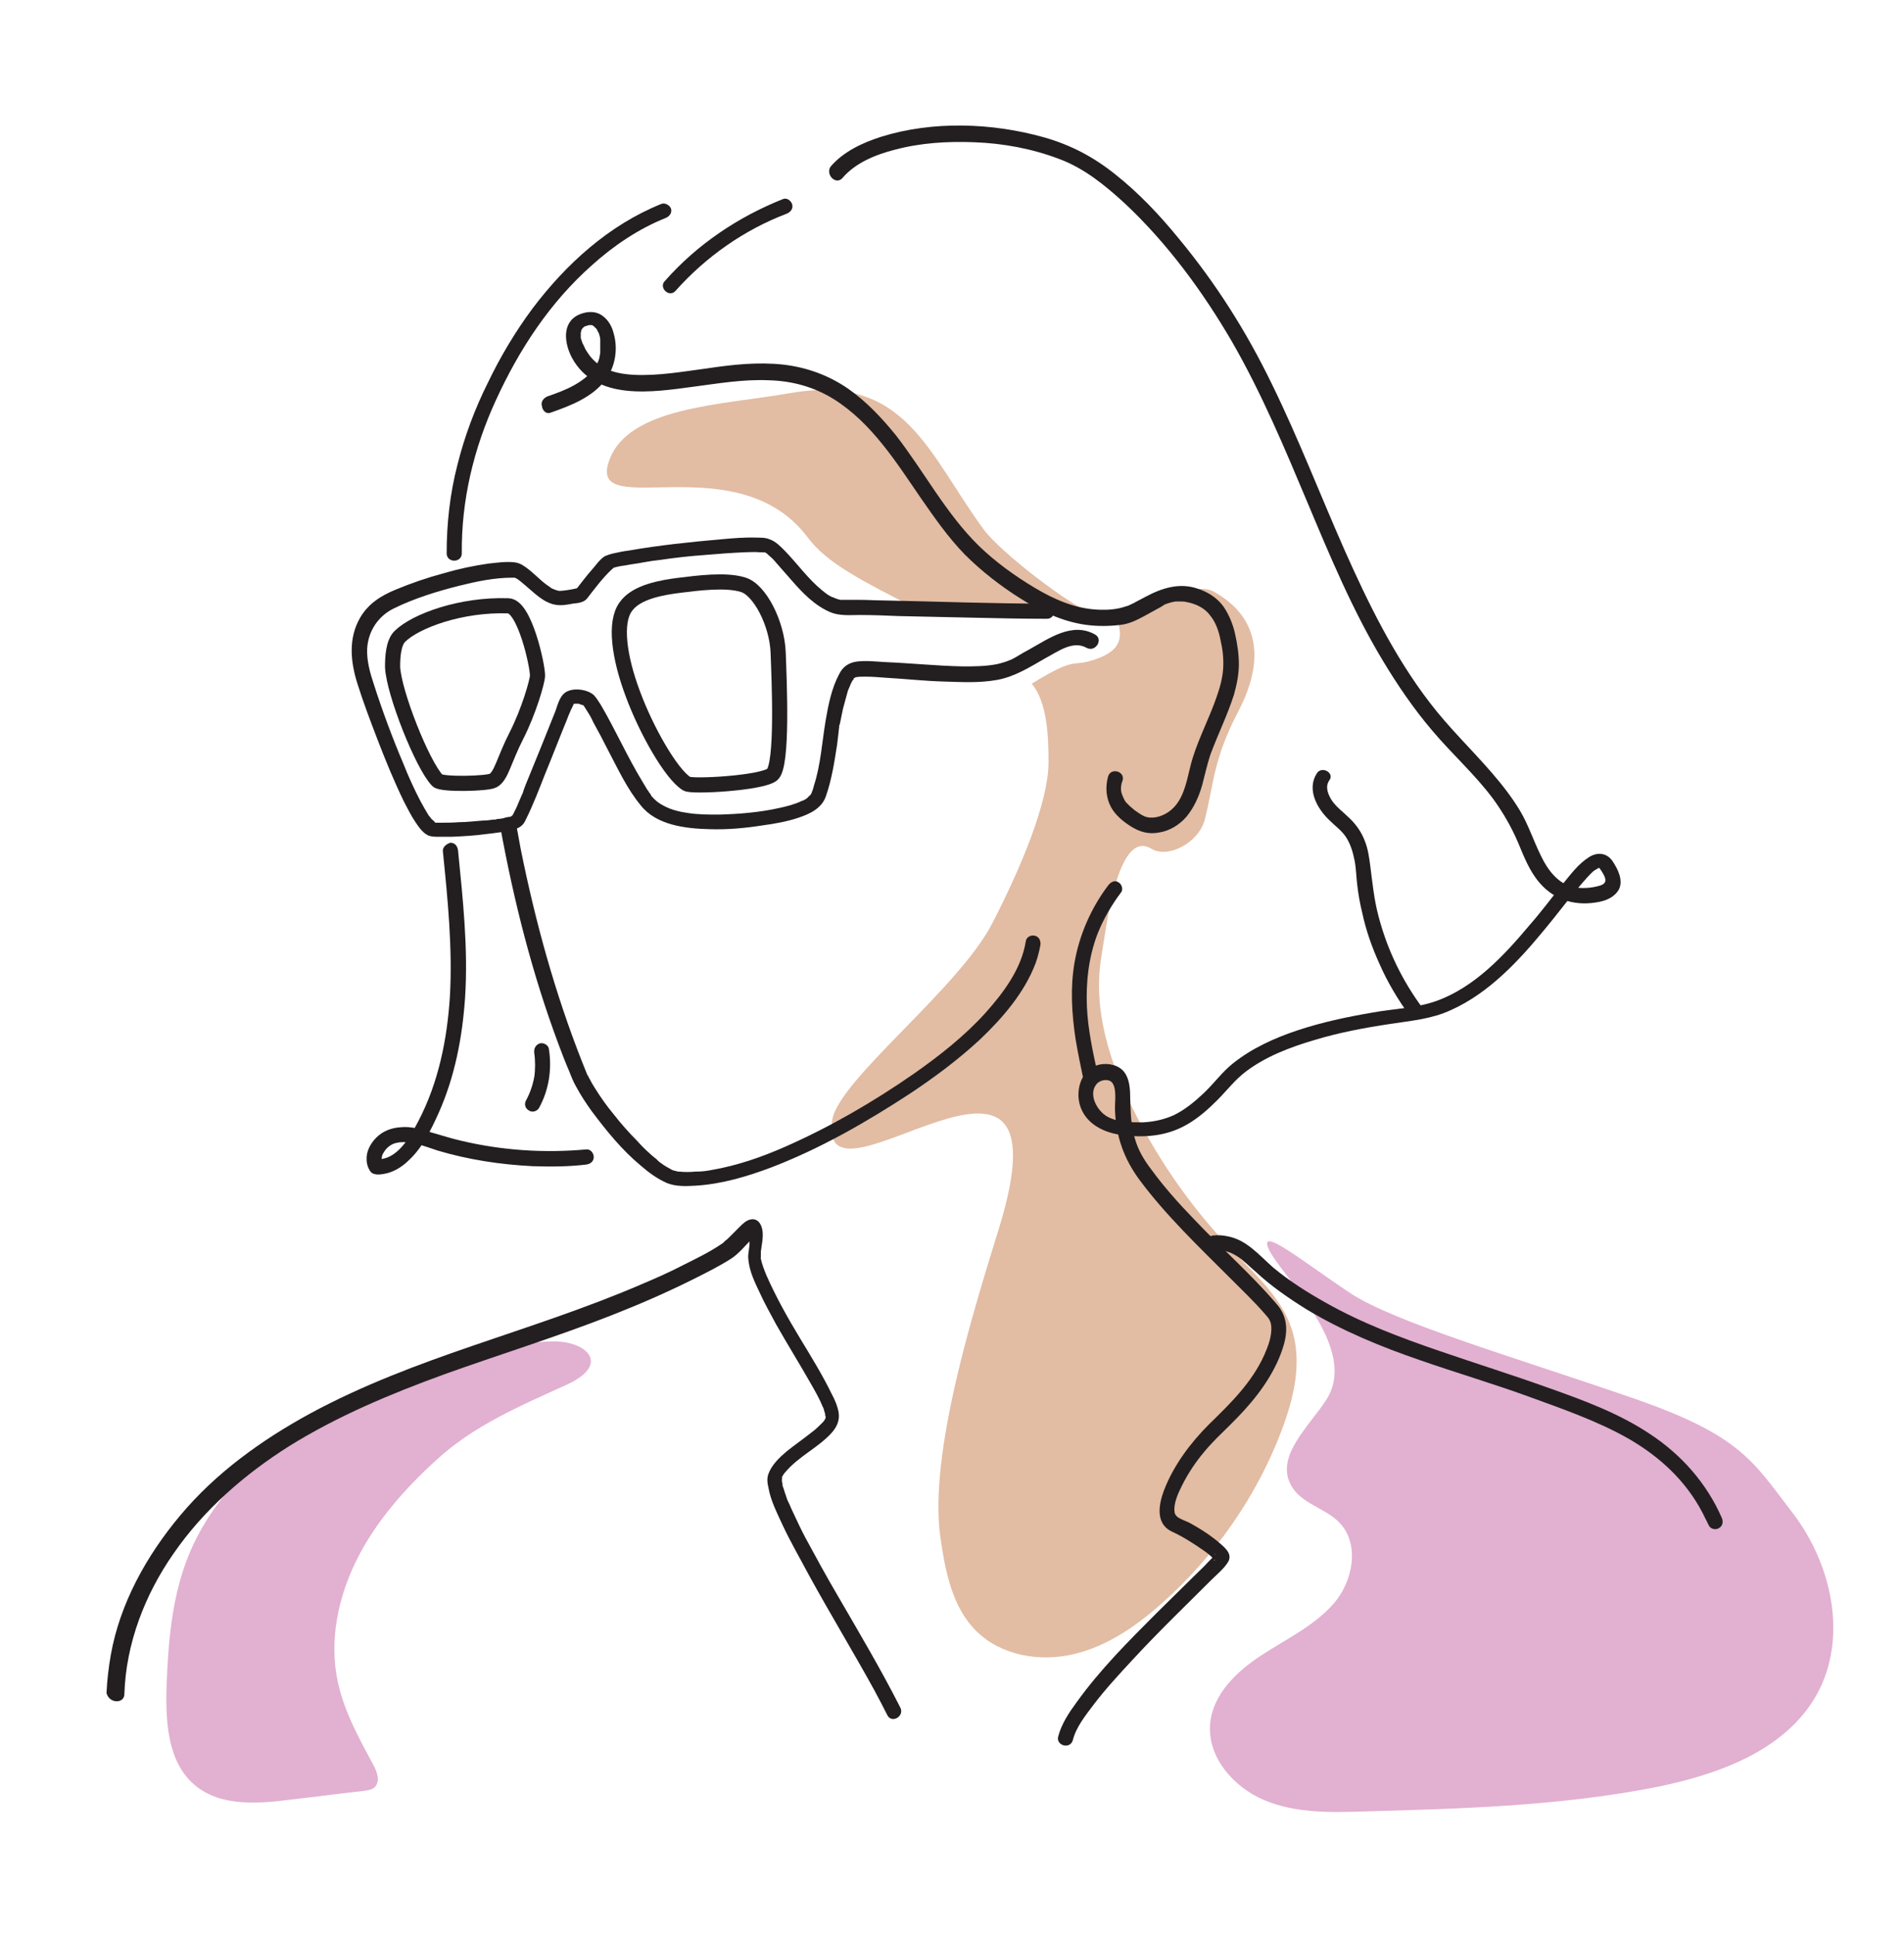 <?xml version="1.0" encoding="utf-8"?>
<!-- Generator: Adobe Illustrator 27.2.0, SVG Export Plug-In . SVG Version: 6.00 Build 0)  -->
<svg version="1.1" id="Layer_1" xmlns="http://www.w3.org/2000/svg" xmlns:xlink="http://www.w3.org/1999/xlink" x="0px" y="0px"
	 viewBox="0 0 352.1 357.8" style="enable-background:new 0 0 352.1 357.8;" xml:space="preserve">
<style type="text/css">
	.st0{fill:#E2B0D0;}
	.st1{fill:#E2BCA3;}
	.st2{fill:#231F20;}
	.st3{fill:none;stroke:#231F20;stroke-width:2.8;stroke-linecap:round;stroke-linejoin:round;stroke-miterlimit:10;}
</style>
<g id="Isolation_Mode">
</g>
<g id="outlines">
</g>
<g>
	<g>
		<path class="st0" d="M234.6,230.9c2.3,5,17,18.3,10.6,28c-3.3,5-9.3,10.3-6.5,15.6c1.8,3.5,6.5,4.3,9.1,7.1
			c3.7,4,2.4,10.8-1.2,14.9s-8.7,6.5-13.3,9.5s-9,7.2-9.5,12.6c-0.6,6.2,4.3,11.8,10,14.2c5.7,2.4,12.1,2.3,18.3,2.1
			c17.9-0.5,36-1,53.6-4.4c11.7-2.3,24.3-6.7,30.2-17.1c5.9-10.5,2.9-24.2-4.4-33.7c-7.3-9.5-9.5-14.2-28.9-21
			c-21.6-7.5-44.8-14.2-53-19.7C241.3,233.5,232.6,226.4,234.6,230.9z"/>
	</g>
	<g>
		<path class="st0" d="M104.8,256c-8.6,3.9-17.3,7.6-24.2,14c-5.8,5.3-11.1,11.3-14.6,18.3c-3.5,7-5.2,15.1-3.5,22.8
			c1.2,5.4,3.9,10.3,6.5,15.1c0.7,1.3,1.4,3.1,0.3,4.2c-0.5,0.5-1.4,0.6-2.1,0.7c-4.5,0.5-8.9,1.1-13.4,1.6
			c-6.2,0.8-13.1,1.3-17.8-2.7c-5-4.2-5.4-11.7-5.2-18.2c0.3-8.3,1-16.7,4.1-24.3c3.8-9.3,10.9-16.9,19.2-22.6s17.7-9.4,27.2-12.6
			c6.8-2.3,13.8-4.2,21-4.3C108.4,247.9,113.1,252.2,104.8,256z"/>
	</g>
	<g>
		<path class="st1" d="M175.6,112.6c1.6,0,17.3-0.7,28.5,1.9c-6.2-2.2-19.3-12.7-22.1-16.5c-10.4-14.1-14.5-29.1-36-25.3
			c-12.6,2.2-30,2.5-33.4,12.6c-3.9,11.3,23.8-3.3,36.8,14.1c3.6,4.8,10.1,8,19.6,12.9C168.9,112.3,175.6,112.6,175.6,112.6z"/>
	</g>
	<g>
		<path class="st1" d="M238.8,245.5c-1.9-5.6-6.5-9.7-10.5-13.9c-7.5-7.7-13.8-16.6-18.6-26.2c-4.5-8.9-7.7-18.9-6-28.7
			c0.8-4.7,2.9-23.6,9.2-19.8c3.1,1.9,8.8-1.1,9.9-5.4c1.7-6.6,1.5-11,6.2-20c2.9-5.5,6.5-15.9-4.5-22.1c-3.3-1.8-9.9,1.4-13.2,3.3
			c0,0.1-4.7,1.7-4.7,1.8c1.3,3.9,0.1,5.8-3.5,7.2c-5.3,2-3.4-0.8-12.3,4.7c2.9,3.5,3.1,9.8,3.1,14.7c-0.1,7.4-5.1,19.3-10.4,29.6
			c-6.3,12.2-28.5,29-29.6,36.4c-3,19.7,45-25.8,30.8,20.1c-4.6,14.9-13,41.5-10.8,57c0.9,6.3,2.2,13,6.7,17.4
			c4.6,4.5,11.7,5.7,18,4.2c6.3-1.5,11.7-5.3,16.5-9.6c9.7-8.7,17.4-19.7,22-32C239.3,258.3,240.9,251.6,238.8,245.5z"/>
	</g>
	<g>
		<g>
			<g>
				<path class="st2" d="M101.8,76.3c3.7-1.3,7.7-2.8,10.2-6.1c1.8-2.4,2.3-5.7,1.5-8.5c-0.3-1.3-1-2.6-2.2-3.4
					c-1.3-0.9-3-0.7-4.3-0.1c-3.2,1.5-2.6,5.4-1.2,8c4.4,8,14.9,6.3,22.4,5.3c4.6-0.6,9.2-1.4,13.9-1.2c4.3,0.1,8.4,1.2,12.1,3.5
					c7,4.4,11.5,11.6,16.1,18.3c2.5,3.6,5,7.2,8.1,10.4c3.1,3.1,6.7,5.9,10.4,8.2c3.6,2.3,7.7,4.2,11.9,4.8c2.2,0.3,4.4,0.3,6.7,0
					c1.5-0.2,2.9-0.9,4.2-1.6c0.7-0.4,1.3-0.7,2-1.1c0.3-0.2,0.6-0.3,0.9-0.5c0.2-0.1,0.4-0.2,0.5-0.3c0.1,0,0.1-0.1,0.2-0.1
					c0.1-0.1-0.1,0,0.1-0.1c0.7-0.3,1.4-0.5,2.1-0.6c-0.2,0,0.3,0,0.4,0c0.2,0,0.4,0,0.5,0c0.4,0,0.8,0,1.1,0.1
					c1.7,0.3,3.4,1.1,4.4,2.5c1,1.2,1.6,2.9,1.9,4.5c0.4,1.7,0.6,3.4,0.5,5.2c-0.1,1.8-0.6,3.6-1.2,5.3c-1.3,3.8-3.2,7.4-4.4,11.2
					c-1.1,3.4-1.3,7.9-4.5,10.1c-1.3,0.9-3.1,1.4-4.5,0.8c-0.7-0.3-1.3-0.8-1.9-1.2c0.1,0.1-0.2-0.2-0.2-0.2
					c-0.2-0.1-0.3-0.3-0.5-0.4c-0.3-0.3-0.5-0.5-0.8-0.8c-0.3-0.4-0.6-1.1-0.8-1.7c-0.2-0.7-0.1-1.6,0.2-2.3
					c0.5-1.7-2.2-2.5-2.7-0.7c-0.5,1.9-0.4,3.9,0.6,5.7c0.8,1.4,2.1,2.5,3.5,3.4c1.7,1.1,3.4,1.6,5.4,1.2c1.9-0.3,3.7-1.4,5-2.9
					c1.4-1.7,2.3-3.7,2.9-5.8c0.5-1.9,0.9-3.7,1.5-5.6c1.4-3.8,3.2-7.4,4.4-11.2c0.5-1.8,0.9-3.7,0.9-5.6c0-1.9-0.3-3.8-0.7-5.6
					c-0.4-1.8-1.1-3.5-2.1-5c-1.2-1.7-3-2.8-4.9-3.4c-3.3-1.1-6.5-0.1-9.5,1.5c-0.6,0.3-1.3,0.7-1.9,1c-0.3,0.2-0.6,0.3-1,0.5
					c-0.1,0.1-0.3,0.1-0.4,0.2c0.2-0.1-0.3,0.1-0.4,0.1c-1.7,0.6-3.5,0.7-5.3,0.6c-4.1-0.2-8-1.9-11.5-4c-3.7-2.2-7.3-4.8-10.4-7.8
					c-6.1-6-10.1-13.7-15.3-20.4c-2.6-3.2-5.4-6.2-8.8-8.6c-3.6-2.5-7.7-4-12.1-4.5c-4.7-0.5-9.3,0-14,0.7c-4.5,0.6-9,1.4-13.5,1.2
					c-1.9-0.1-3.9-0.4-5.6-1.3c-0.7-0.4-1.3-0.8-1.9-1.4c-0.6-0.6-0.8-0.9-1.2-1.5c-0.2-0.3-0.4-0.6-0.5-0.9
					c-0.2-0.4-0.2-0.4-0.4-0.8c-0.1-0.3-0.2-0.6-0.3-0.9c0-0.1,0-0.2,0-0.3c0,0.1,0,0.3,0,0c0-0.2,0-0.3,0-0.5c0-0.1,0-0.4,0-0.3
					c0,0.2,0.1-0.2,0.1-0.3c0-0.1,0-0.1,0.1-0.2c-0.1,0.3,0,0.1,0,0c0-0.1,0.1-0.1,0.1-0.2c-0.1,0.1-0.1,0.1,0,0
					c0,0,0.4-0.3,0.2-0.2c0.1-0.1,0.3-0.2,0.4-0.2c0.2-0.1,0.1,0,0.3-0.1c0.2-0.1,0.3-0.1,0.5-0.1c0.3-0.1,0,0,0,0
					c0.1,0,0.2,0,0.2,0c0.1,0,0.1,0,0.2,0c0,0-0.3,0-0.1,0c0.1,0,0.2,0.1,0.3,0.1c0.2,0,0,0-0.1,0c0.1,0,0.1,0.1,0.2,0.1
					c0.3,0.1-0.1-0.1,0.1,0.1c0.1,0.1,0.2,0.2,0.3,0.3c0.2,0.2-0.1-0.2,0.1,0.1c0.1,0.1,0.2,0.3,0.2,0.4c0,0.1,0.2,0.4,0.1,0.1
					c0.1,0.1,0.1,0.3,0.2,0.5c0.1,0.3,0.2,0.7,0.2,1c0,0.1,0,0.1,0,0.2c0,0.2,0-0.2,0,0c0,0.2,0,0.3,0,0.5c0,0.4,0,0.7,0,1.1
					c0,0.2,0,0.3,0,0.5c0,0.3,0,0,0,0.2c-0.1,0.3-0.1,0.7-0.2,1c-0.1,0.3-0.2,0.6-0.3,0.8c0.1-0.3-0.1,0.2-0.1,0.2
					c-0.1,0.1-0.2,0.3-0.2,0.4c-1,1.5-2.4,2.6-4,3.5c-1.6,0.9-3.3,1.5-5,2.1c-0.7,0.3-1.2,1-1,1.7C100.3,76,101.1,76.6,101.8,76.3
					L101.8,76.3z"/>
			</g>
		</g>
		<g>
			<g>
				<path class="st2" d="M124.9,53.8c5.6-6.3,12.7-11.3,20.6-14.3c0.7-0.3,1.2-0.9,1-1.7c-0.2-0.7-1-1.3-1.7-1
					c-8.3,3.3-15.9,8.4-21.8,15.1C121.7,53.1,123.7,55.1,124.9,53.8L124.9,53.8z"/>
			</g>
		</g>
		<g>
			<g>
				<path class="st2" d="M155.8,32.9c2.4-2.8,6.1-4.3,9.6-5.2c4.8-1.3,9.9-1.6,14.8-1.4c5.4,0.2,10.7,1.2,15.7,3.1
					c4.6,1.7,8.5,4.9,12.1,8.2c7.9,7.4,14.5,16.4,19.9,25.7c5.4,9.4,9.6,19.4,13.8,29.4c4.2,10,8.4,20.1,14,29.4
					c2.7,4.5,5.7,8.9,9.1,12.9c3.7,4.4,8,8.2,11.4,12.8c1.8,2.5,3.3,5.1,4.5,7.9c1.1,2.6,2.1,5.3,4,7.5c2.9,3.4,7,4.4,11.2,3.5
					c1.4-0.3,2.8-1,3.5-2.3c0.8-1.7-0.2-3.7-1.2-5.2c-1.1-1.6-2.9-1.7-4.4-0.7c-1.9,1.2-3.3,3.1-4.7,4.8c-2.1,2.6-4.1,5.3-6.3,7.8
					c-4.7,5.6-10.2,11.5-17.3,14c-3.7,1.3-7.9,1.4-11.7,2.1c-4.7,0.8-9.4,1.8-13.9,3.3c-4.2,1.4-8.4,3.3-11.9,6.1
					c-2,1.6-3.5,3.7-5.4,5.5c-1.7,1.6-3.5,3.1-5.6,4.1c-1.8,0.8-3.7,1.2-5.7,1.3c-2.1,0-4.5,0-6.4-1c-2-1-3.9-4.4-1.9-6.3
					c0.7-0.6,2.1-0.8,2.7,0c0.9,1.2,0.4,3.8,0.5,5.2c0.2,4.8,1.7,8.9,4.5,12.7c4.9,6.6,11,12.4,16.8,18.2c2.2,2.2,4.4,4.3,6.4,6.6
					c0.7,0.8,1.1,1.2,1.2,2.4c0.1,1.8-0.6,3.6-1.3,5.2c-2.3,5.1-6.2,8.9-10.2,12.8c-3.4,3.4-6.5,7.5-8.3,12.1
					c-1,2.6-1.7,6.2,1.3,7.7c2.2,1,4.2,2.3,6.2,3.7c0.4,0.3,0.7,0.5,1,0.8c0.2,0.1,0.7,0.8,0.8,0.8c0.2,0-0.2,0.5,0-0.4
					c-0.2,0.9,0.1-1.2,0.1-0.7c0,0.1-0.2,0.2,0,0.1c0.1-0.1-0.3,0.3-0.4,0.5c-0.3,0.3-0.6,0.6-0.9,0.9c-0.8,0.9-1.7,1.7-2.5,2.5
					c-2.3,2.3-4.7,4.6-7,6.9c-5.2,5.2-10.5,10.5-14.8,16.5c-1.4,1.9-2.8,4-3.4,6.3c-0.5,1.7,2.2,2.5,2.7,0.7
					c0.6-2.4,2.3-4.5,3.8-6.5c2.2-2.9,4.7-5.6,7.2-8.3c4.7-5.1,9.7-9.9,14.6-14.8c1-1,2.5-2.2,3.2-3.5c0.6-1.3-0.5-2.3-1.4-3.1
					c-1.7-1.5-3.7-2.8-5.7-3.9c-1.1-0.6-2.8-0.9-2.9-2.1c-0.2-1.6,0.7-3.5,1.4-4.9c1.1-2.2,2.5-4.3,4.1-6.2c1.9-2.3,4.1-4.2,6.1-6.3
					c3.5-3.6,6.8-7.9,8.4-12.8c1-3,1-5.8-1.1-8.2c-4.7-5.5-10.3-10.4-15.3-15.7c-2.8-2.9-5.5-5.9-7.9-9.2c-1.3-1.7-2.4-3.5-3-5.6
					c-0.8-2.5-0.8-5-0.9-7.6c0-1.6-0.1-3.5-1.1-4.8c-1-1.3-2.9-1.7-4.5-1.4c-3,0.6-4.3,3.8-3.9,6.6c0.6,3.9,4.1,5.9,7.7,6.4
					c4.3,0.6,8.5,0.3,12.3-1.9c2.1-1.2,3.9-2.8,5.6-4.5c1.8-1.8,3.3-3.8,5.3-5.3c3.7-2.8,8.2-4.5,12.6-5.8c4.6-1.4,9.4-2.3,14.1-3
					c3.9-0.6,7.7-0.9,11.3-2.6c6.9-3.1,12.4-9,17.1-14.7c2.1-2.5,4.1-5.2,6.2-7.7c0.8-0.9,1.6-1.9,2.4-2.7c0.2-0.2,0.7-0.7,0.8-0.7
					c0.2-0.1,0.3-0.2,0.5-0.3c0.3-0.2,0.2-0.1,0.3-0.1c0.2-0.1,0.1,0,0.1,0c-0.2-0.1-0.1,0.1-0.1-0.1c0,0.1,0.1,0.1,0.2,0.2
					c-0.3-0.3,0.2,0.3,0.3,0.5c0.9,1.4,1.1,2.3-0.6,2.7c-1.4,0.4-3.2,0.5-4.6,0.2c-2.9-0.6-4.8-3.2-6-5.7c-1.4-2.8-2.3-5.7-3.9-8.4
					c-1.5-2.5-3.3-4.8-5.2-7c-3.8-4.4-8-8.4-11.5-13c-6.6-8.6-11.4-18.4-15.8-28.3c-4.5-10.2-8.5-20.6-13.4-30.6
					c-4.7-9.7-10.4-18.7-17.3-27c-3.5-4.3-7.4-8.4-11.7-11.8c-4-3.2-8.2-5.4-13.1-6.8c-9.6-2.7-20.6-3.1-30.2-0.1
					c-3.4,1.1-6.9,2.7-9.3,5.5C152.6,32.3,154.6,34.3,155.8,32.9L155.8,32.9z"/>
			</g>
		</g>
		<g>
			<g>
				<path class="st2" d="M122.3,37.7c-9.7,3.9-17.6,11.1-23.8,19.3c-3.2,4.3-6,9-8.3,13.8c-2.4,4.8-4.3,9.9-5.6,15.1
					c-1.4,5.4-2,10.9-2,16.4c0,1.8,2.8,1.8,2.8,0c-0.1-9.8,2.2-19.4,6.3-28.3c4.3-9.4,10-18.1,17.8-25c4-3.6,8.6-6.7,13.6-8.7
					c0.7-0.3,1.2-0.9,1-1.7C123.9,38,123,37.4,122.3,37.7L122.3,37.7z"/>
			</g>
		</g>
		<g>
			<g>
				<path class="st2" d="M81.9,157.4c0.9,8.9,1.8,17.9,1.3,26.8c-0.5,7.9-2.1,15.9-5.8,23c-1.5,2.9-4,7.4-7.8,7.1
					c0.4,0.2,0.8,0.5,1.2,0.7c-0.2-0.4-0.3-0.6-0.2-0.9c0-0.3,0.1-0.7,0.4-1.1c0.4-0.7,1.1-1.3,1.9-1.6c2.6-0.8,5.5,0.5,8,1.3
					c5.7,1.7,11.6,2.6,17.6,2.9c3.3,0.1,6.6,0.1,9.9-0.3c0.8-0.1,1.4-0.6,1.4-1.4c0-0.7-0.6-1.5-1.4-1.4c-7.7,0.7-15.5,0.2-23.1-1.6
					c-1.8-0.4-3.6-1-5.4-1.5c-1.9-0.6-3.8-1.2-5.8-1c-1.7,0.1-3.3,0.7-4.5,1.9c-1.1,1.1-1.9,2.6-1.8,4.1c0,0.8,0.3,1.7,0.8,2.3
					c0.7,0.7,2.1,0.4,3,0.2c1.5-0.4,2.9-1.3,4-2.4c2.5-2.3,4.1-5.6,5.5-8.7c3-6.7,4.4-14,4.9-21.3c0.6-9.1-0.4-18.2-1.3-27.3
					c-0.1-0.8-0.6-1.4-1.4-1.4C82.6,156,81.8,156.6,81.9,157.4L81.9,157.4z"/>
			</g>
		</g>
		<g>
			<g>
				<path class="st2" d="M92.5,152.8c2.5,13.7,5.9,27.2,10.8,40.3c0.6,1.6,1.2,3.2,1.9,4.8c0.4,1,0.8,2.1,1.4,3.1
					c0.8,1.5,1.8,3,2.8,4.4c2.7,3.6,5.6,7.2,9.1,10.1c1.5,1.3,3,2.4,4.8,3.2c1.7,0.7,3.6,0.6,5.4,0.5c4.8-0.3,9.5-1.7,14-3.4
					c9.1-3.5,17.6-8.4,25.7-13.7c4.5-3,8.8-6.2,12.8-9.9c4.2-4,8.2-8.6,10.3-14.1c0.4-1.1,0.7-2.3,0.9-3.4c0.1-0.7-0.2-1.5-1-1.7
					c-0.7-0.2-1.6,0.2-1.7,1c-0.8,5.1-4.1,9.5-7.5,13.3c-3.9,4.3-8.5,7.9-13.2,11.2c-7.5,5.2-15.4,9.8-23.8,13.5
					c-4.3,1.9-8.9,3.5-13.6,4.3c-1,0.2-1.8,0.3-3,0.3c-1,0.1-2,0.1-3,0c-0.1,0-0.2,0-0.3,0c-0.3,0,0.3,0.1,0.1,0
					c-0.1,0-0.3-0.1-0.4-0.1c-0.1,0-0.3-0.1-0.4-0.1c-0.1,0-0.2-0.1-0.3-0.1c-0.3-0.1,0.3,0.1,0,0c-0.7-0.4-1.5-0.8-2.1-1.3
					c-0.2-0.1-0.3-0.2-0.5-0.4c0,0-0.4-0.3-0.1-0.1c-0.1-0.1-0.1-0.1-0.2-0.2c-0.4-0.3-0.9-0.7-1.3-1.1c-0.8-0.7-1.5-1.4-2.2-2.2
					c-1.6-1.6-3.1-3.3-4.5-5.1c-1.1-1.3-2.3-3-3.3-4.6c-0.4-0.6-0.8-1.3-1.1-1.9c-0.1-0.1-0.1-0.2-0.2-0.4c0-0.1-0.1-0.1-0.1-0.2
					c0.2,0.5,0,0-0.1-0.1c-0.3-0.8-0.7-1.7-1-2.5c-5-12.7-8.6-25.8-11.3-39.2c-0.3-1.6-0.6-3.2-0.9-4.9c-0.1-0.7-1-1.2-1.7-1
					C92.7,151.3,92.3,152,92.5,152.8L92.5,152.8z"/>
			</g>
		</g>
		<g>
			<g>
				<path class="st2" d="M23,313.2c0.3-9.4,3.8-18.4,9.1-26c5.6-8.1,13.1-14.6,21.3-19.8c9-5.6,18.8-9.7,28.7-13.3
					c10.3-3.7,20.7-6.9,30.9-10.9c5.1-2,10.2-4.2,15.2-6.7c2.4-1.2,4.8-2.4,7-3.8c1.4-0.9,2.5-2.3,3.7-3.5c0.2-0.2,0.5-0.4,0.7-0.6
					c0.2-0.2,0,0,0,0c0.1,0,0.1-0.1,0.2-0.1c0.3-0.2,0.2-0.1-0.1,0c-0.4,0.1-0.8-0.2-1-0.5c-0.1-0.2-0.1-0.3-0.1,0
					c0,0.5,0.1,0.9,0,1.4c0,0.2,0,0.4,0,0.6c0,0.1,0,0.2,0,0.2c0,0,0-0.3,0,0c0,0.3-0.1,0.5-0.1,0.8c-0.1,0.7-0.2,1.3-0.1,1.9
					c0.2,2.2,1.2,4.2,2.1,6.1c0.9,2,2,3.9,3,5.8c2.1,3.7,4.4,7.4,6.5,11.1c0.8,1.4,1.6,2.8,2.2,4.3c-0.1-0.3,0.1,0.2,0.1,0.2
					c0,0.1,0.1,0.2,0.1,0.4c0.1,0.3,0.2,0.5,0.2,0.8c0,0.1,0,0.2,0.1,0.3c0.1,0.3,0-0.3,0,0c0,0.1,0,0.2,0,0.2c0,0,0,0.1,0,0.1
					c0-0.2,0.1-0.2,0-0.2c0,0-0.1,0.4,0,0.1c-0.1,0.1-0.1,0.3-0.2,0.4c-0.2,0.3-0.2,0.3-0.5,0.6c-0.6,0.6-1.2,1.2-1.9,1.7
					c-1.5,1.2-3.1,2.3-4.6,3.5c-1.3,1.1-2.8,2.5-3.4,4.2c-0.3,0.8-0.2,1.7,0,2.5c0.4,2.4,1.6,4.7,2.6,6.9c1.5,3.2,3.3,6.3,5,9.5
					c3.9,7.1,8.1,14,12,21.1c0.8,1.5,1.6,3,2.4,4.6c0.8,1.6,3.2,0.2,2.4-1.4c-3.6-7.1-7.7-14-11.7-20.9c-2-3.4-3.9-6.9-5.8-10.4
					c-0.8-1.5-1.5-3-2.2-4.5c-0.3-0.6-0.6-1.3-0.9-2c0.1,0.3-0.1-0.2-0.1-0.2c-0.1-0.1-0.1-0.3-0.2-0.4c-0.1-0.3-0.2-0.6-0.3-0.9
					c-0.2-0.5-0.3-1-0.5-1.5c-0.1-0.2-0.1-0.4-0.1-0.6c0-0.1,0-0.2-0.1-0.3c0,0.1,0,0.3,0,0c0-0.2,0-0.3,0-0.5c0-0.4,0,0.3,0-0.1
					c0,0,0.1-0.1,0-0.2c0,0-0.2,0.4-0.1,0.2c0.1-0.1,0.1-0.2,0.1-0.3c0.2-0.4,0.4-0.7,0.6-0.9c2.4-2.9,6-4.5,8.5-7.2
					c1-1.1,1.6-2.3,1.4-3.8c-0.2-1.2-0.7-2.4-1.3-3.5c-1.7-3.5-3.8-6.9-5.8-10.2c-2.3-3.8-4.5-7.7-6.3-11.8c-0.4-1-0.8-2-1-3
					c-0.1-0.3,0,0,0-0.3c0-0.1,0-0.3,0-0.4c0-0.1,0-0.3,0-0.4c0-0.2,0,0.2,0-0.2c0.1-0.7,0.2-1.4,0.3-2.1c0.1-0.9,0.1-2-0.3-2.8
					c-0.4-0.9-1.2-1.3-2.1-1c-0.7,0.2-1.3,0.8-1.8,1.3c-0.6,0.6-1.2,1.2-1.8,1.8c-0.3,0.3-0.6,0.6-0.9,0.8c-0.1,0.1-0.3,0.3-0.4,0.4
					c0,0-0.2,0.2,0,0c-0.1,0.1-0.2,0.1-0.3,0.2c-2.2,1.5-4.7,2.7-7.1,3.9c-2.5,1.3-5,2.4-7.6,3.5c-10.2,4.4-20.8,7.8-31.3,11.4
					c-10.2,3.5-20.4,7.3-30,12.5c-9,4.9-17.5,11-24.1,18.9c-6.2,7.4-11.1,16.2-12.8,25.7c-0.4,2.3-0.7,4.7-0.8,7.1
					C20.2,315,23,315,23,313.2L23,313.2z"/>
			</g>
		</g>
		<g>
			<g>
				<path class="st2" d="M224.5,231.2c1.6-0.2,2.9,0.2,4.2,1c1.3,0.8,2.4,2,3.6,3c2.8,2.6,6,4.8,9.2,6.8c6.6,4,13.9,7,21.2,9.5
					c6.6,2.3,13.4,4.3,20,6.7c6.3,2.3,12.7,4.5,18.5,7.8c5.7,3.3,10.5,7.7,13.6,13.6c0.4,0.8,0.8,1.6,1.2,2.4
					c0.3,0.7,1.3,0.9,1.9,0.5c0.7-0.4,0.8-1.2,0.5-1.9c-2.8-6.4-7.5-11.7-13.3-15.5c-5.7-3.8-12.2-6.2-18.7-8.5
					c-6.7-2.4-13.4-4.5-20.1-6.8c-7.3-2.5-14.5-5.2-21.2-9c-3.4-1.9-6.7-4-9.7-6.5c-2.5-2.2-4.8-5-8.2-5.7c-0.9-0.2-1.8-0.3-2.8-0.2
					c-0.8,0.1-1.4,0.6-1.4,1.4C223.1,230.5,223.7,231.2,224.5,231.2L224.5,231.2z"/>
			</g>
		</g>
		<g>
			<g>
				<path class="st2" d="M202.5,117.3c-4.3-2.4-8.6,0.8-12.4,2.9c-1,0.5-2,1.2-3,1.7c-0.9,0.4-1.9,0.7-2.8,0.9
					c-2.1,0.4-4.2,0.4-6.3,0.4c-4.8-0.1-9.6-0.6-14.4-0.8c-1.7-0.1-3.4-0.3-5.1-0.1c-1.5,0.2-2.6,0.9-3.3,2.3
					c-1.4,2.6-2,5.6-2.5,8.5c-0.7,4.1-0.9,8.2-2.2,12.2c-0.1,0.5-0.3,1-0.5,1.5c0.1-0.2,0,0-0.1,0.1c-0.1,0.2,0,0,0,0
					c0,0.1-0.1,0.1-0.2,0.2c-0.1,0.1-0.2,0.2-0.3,0.3c-0.1,0.1,0,0,0,0c-0.1,0.1-0.1,0.1-0.2,0.2c-0.3,0.2-0.6,0.4-1,0.5
					c-1.2,0.6-2.8,1-4.2,1.3c-3.6,0.8-7.4,1.1-11.1,1.2c-1.9,0-3.8,0-5.7-0.3c-1.5-0.2-3.1-0.6-4.4-1.3c-1-0.5-1.6-1-2.4-1.9
					c-0.1-0.2,0.1,0.2,0-0.1c-0.1-0.1-0.1-0.2-0.2-0.3c-0.2-0.2-0.3-0.5-0.5-0.7c-0.3-0.5-0.6-1-0.9-1.5c-2.8-4.6-5-9.6-7.7-14.2
					c-0.4-0.6-0.8-1.3-1.3-1.8c-1.1-1-3.3-1.3-4.6-0.8c-1.6,0.5-2,2.4-2.5,3.8c-1.8,4.5-3.6,9-5.5,13.6c-0.1,0.3-0.2,0.5-0.3,0.8
					c0,0.1-0.1,0.2-0.1,0.3c0,0.1-0.2,0.5-0.1,0.3c0.1-0.1-0.1,0.2-0.1,0.3c-0.1,0.1-0.1,0.2-0.2,0.4c-0.1,0.2-0.2,0.5-0.3,0.7
					c-0.3,0.7-0.6,1.5-1,2.2c-0.1,0.2-0.2,0.5-0.4,0.7c0,0.1-0.1,0.1-0.1,0.2c0,0.1,0.2-0.2,0.2-0.2c0.1-0.1,0.1-0.1,0,0
					c-0.2,0.1,0,0,0.1,0c-0.2,0-0.4,0.1-0.5,0.2c-0.5,0.1-1,0.2-1.4,0.3c-0.3,0-0.5,0.1-0.8,0.1c-0.2,0-0.3,0-0.5,0.1
					c-0.1,0-0.6,0.1-0.3,0c-0.7,0.1-1.4,0.2-2.1,0.2c-1.5,0.1-2.9,0.3-4.4,0.3c-1.2,0.1-2.5,0.1-3.7,0.1c-0.2,0-0.4,0-0.6,0
					c-0.2,0-0.8-0.1-0.2,0c-0.3-0.1,0.3,0.1,0.1,0c0,0-0.1,0-0.1-0.1c-0.2-0.2,0.2,0.2,0.1,0.1c-0.1-0.2-0.4-0.4-0.6-0.6
					c-0.2-0.2,0.1,0.1,0,0c-0.1-0.1-0.1-0.1-0.2-0.2c-0.1-0.2-0.2-0.3-0.4-0.5c-0.5-0.8-1-1.7-1.5-2.6c-1.2-2.3-2.3-4.7-3.2-7
					c-2-4.7-3.9-9.8-5.5-14.8c-0.7-2.1-1.3-4.3-1.2-6.5c0.2-3.3,2.1-6.1,5.1-7.5c3.7-1.8,7.9-3.1,11.9-4.1c3.2-0.8,6.5-1.5,9.8-1.5
					c0.1,0,0.2,0,0.4,0c0.2,0-0.3-0.1-0.1,0c0,0,0.1,0,0.1,0c0.2,0-0.2-0.1,0.1,0c0.1,0.1,0.3,0.1,0.4,0.2c0.6,0.4,0.8,0.6,1.4,1.1
					c1.2,1,2.4,2.2,3.8,3c0.6,0.3,1.2,0.6,1.9,0.7c1.1,0.2,2.2,0,3.2-0.2c1-0.1,2.1-0.2,2.7-1c1.4-1.8,2.8-3.7,4.5-5.3
					c0.1-0.1,0.3-0.2,0.4-0.4c0,0-0.3,0.2-0.1,0.1c0.1,0,0.2-0.1-0.1,0c-0.3,0.1,0,0,0.1,0c0.1,0,0.2-0.1,0.3-0.1
					c0.7-0.2,1.4-0.3,2.1-0.4c1-0.2,2-0.3,3-0.5c0.6-0.1,1.2-0.2,1.8-0.3c0.8-0.1,0.9-0.1,1.6-0.2c2.7-0.4,5.4-0.7,8.2-0.9
					c2.4-0.2,4.9-0.4,7.4-0.5c0.9,0,1.7-0.1,2.6,0c0.2,0,0.3,0,0.5,0c0.1,0,0.6,0.1,0.3,0c-0.3,0,0.1,0,0.1,0c0,0,0.1,0,0.1,0
					c0.3,0,0,0,0,0c0.2,0.1,0.4,0.2,0.5,0.3c0.2,0.1,0,0,0,0c0.1,0.1,0.2,0.2,0.3,0.3c0.5,0.4,0.9,0.8,1.3,1.3
					c1,1.1,1.9,2.2,2.9,3.3c2,2.3,4.3,4.7,7.2,5.9c1.7,0.7,3.6,0.5,5.4,0.5c2.4,0,4.9,0.1,7.3,0.2c4.6,0.1,9.2,0.2,13.8,0.3
					c4.5,0.1,9,0.2,13.5,0.2c1.8,0,1.8-2.8,0-2.8c-10.2,0-20.4-0.4-30.5-0.6c-1.3,0-2.7-0.1-4-0.1c-0.7,0-1.3,0-2,0
					c-0.4,0-0.7,0-1.1,0c-0.1,0-0.7,0-0.4,0c-0.3,0-0.6-0.1-0.9-0.2c0,0-0.5-0.2-0.3-0.1c-0.2-0.1-0.3-0.2-0.5-0.2
					c-0.7-0.3-1.3-0.8-1.8-1.2c-2.6-2.1-4.5-4.8-6.8-7.2c-0.9-0.9-1.8-1.9-3-2.3c-0.7-0.3-1.4-0.3-2.1-0.3c-2.3-0.1-4.6,0.1-6.8,0.3
					c-5.7,0.5-11.5,1.1-17.2,2.1c-0.9,0.1-1.8,0.3-2.7,0.5c-0.5,0.1-1.1,0.3-1.6,0.5c-1,0.6-1.7,1.7-2.5,2.6c-0.9,1-1.7,2.1-2.5,3.1
					c-0.2,0.2-0.3,0.4-0.5,0.6c0.2-0.1,0.4-0.2,0.6-0.4c-0.9,0.2-1.9,0.4-2.9,0.5c-0.3,0-0.7,0.1-1,0c0.3,0-0.2-0.1-0.3-0.1
					c0,0-0.4-0.2-0.2-0.1c-0.1,0-0.2-0.1-0.3-0.1c-0.3-0.1-0.5-0.3-0.8-0.5c-1.7-1.1-3.1-2.9-5-4c-0.9-0.5-1.8-0.5-2.7-0.5
					c-1.2,0-2.4,0.2-3.5,0.3c-2.8,0.4-5.6,1-8.3,1.8c-3,0.8-5.9,1.8-8.8,3c-2.7,1.1-5.1,2.6-6.6,5.2c-2.2,3.8-1.8,8.1-0.5,12.2
					c1.1,3.5,2.4,6.9,3.7,10.3c1.5,3.9,3.1,7.8,4.9,11.5c0.7,1.3,1.3,2.6,2.2,3.9c0.6,0.9,1.4,2,2.4,2.4c0.6,0.2,1.2,0.2,1.8,0.2
					c0.8,0,1.7,0,2.5,0c2.1-0.1,4.2-0.2,6.3-0.5c1.7-0.2,3.6-0.4,5.3-0.9c1-0.3,1.6-0.8,2-1.7c1.4-2.8,2.5-5.7,3.6-8.5
					c1.4-3.4,2.7-6.8,4.1-10.2c0.2-0.6,0.5-1.2,0.7-1.7c0.1-0.2,0.2-0.4,0.3-0.6c0.1-0.3,0.1-0.2,0,0c0-0.1,0.1-0.2,0.1-0.2
					c0-0.1,0.1-0.2,0.1-0.3c0,0,0,0,0-0.1c0,0-0.2,0.2-0.2,0.2c0,0,0.4-0.1,0.3-0.1c0.3,0,0.5,0,0.8,0c0.3,0.1,0.7,0.3,1,0.3
					c-0.2,0-0.1-0.1-0.1,0c0.1,0.1,0.1-0.3-0.2-0.2c0,0,0.2,0.2,0.2,0.2c0.2,0.2-0.1-0.1,0,0c0.1,0.1,0.1,0.2,0.2,0.3
					c0.2,0.3,0.3,0.5,0.5,0.8c0.4,0.6,0.8,1.3,1.1,2c1,1.8,1.9,3.5,2.8,5.3c1.8,3.4,3.5,7.1,6,10.1c2.9,3.7,8.4,4.3,12.8,4.4
					c3.3,0.1,6.5-0.2,9.7-0.7c2.2-0.3,4.5-0.7,6.6-1.4c2.1-0.7,4.3-1.7,5.1-3.9c1.1-3.1,1.6-6.4,2.1-9.6c0.1-0.8,0.2-1.7,0.3-2.5
					c0-0.3,0.1-0.7,0.1-1c-0.1,0.5,0-0.2,0.1-0.3c0.2-1,0.4-1.9,0.6-2.9c0.3-1.1,0.6-2.2,0.9-3.3c0.1-0.2,0.2-0.5,0.3-0.7
					c0.1-0.3,0.1-0.2,0.2-0.5c0.1-0.2,0.2-0.4,0.3-0.6c0.1-0.1,0.5-0.6,0.2-0.4c0.1-0.1,0.4-0.4,0.1-0.1c0,0,0.4-0.2,0.1-0.1
					c0.1,0,0.2-0.1,0.3-0.1c0.5-0.1,1.1-0.1,1.7-0.1c1.3,0,2.5,0.1,3.8,0.2c3.6,0.2,7.1,0.6,10.7,0.7c3.3,0.1,6.6,0.3,9.9-0.3
					c3.3-0.6,6.1-2.4,8.9-4c2.3-1.2,5.1-3.4,7.7-1.9C202.6,120.6,204.1,118.2,202.5,117.3L202.5,117.3z"/>
			</g>
		</g>
		<path class="st3" d="M94,112c-8.8-0.3-17.1,2.8-20,5.6c-1.3,1.2-1.4,4-1.4,5.7c0.2,4.7,5.5,18.1,8.3,21c0.8,0.8,9.3,0.6,10.3,0
			c1.5-0.8,2-3.8,4.3-8.3c2.3-4.5,3.9-10.1,3.9-11.1C99.4,122.9,97,112.1,94,112z"/>
		<path class="st3" d="M115.7,112.2c-2.1,2.9-1.2,9.3,1.3,16c2.5,6.8,7.1,14.9,10,16.7c1,0.6,13.8-0.1,15.8-1.7
			c2-1.6,1.3-17.3,1.1-22.6s-3.4-11.6-6.5-12.5c-3.2-1-8.4-0.3-11.7,0.1C122.5,108.6,117.6,109.4,115.7,112.2z"/>
		<g>
			<g>
				<path class="st2" d="M243.5,143c-1.9,3,0.1,6.5,2.3,8.6c1.1,1.1,2.4,2,3.2,3.3c0.8,1.3,1.2,2.7,1.5,4.2c0.3,1.5,0.3,3.1,0.5,4.6
					c0.2,1.7,0.5,3.4,0.9,5c0.7,3.3,1.8,6.4,3.2,9.5c1.5,3.4,3.4,6.6,5.6,9.6c0.5,0.6,1.2,0.9,1.9,0.5c0.6-0.3,1-1.3,0.5-1.9
					c-3.8-5.1-6.6-10.9-8.2-17.1c-0.8-3-1.1-6.1-1.5-9.2c-0.2-1.5-0.4-3.1-1-4.6c-0.6-1.6-1.5-2.9-2.7-4.1c-1.1-1.1-2.5-2.1-3.4-3.4
					c-0.7-1.1-1.3-2.5-0.5-3.7C246.9,142.9,244.4,141.5,243.5,143L243.5,143z"/>
			</g>
		</g>
		<g>
			<g>
				<path class="st2" d="M205,163.6c-3.2,4.2-5.4,9.2-6.3,14.4c-0.8,4.7-0.5,9.4,0.2,14.1c0.4,2.4,0.9,4.8,1.4,7.2
					c0.2,0.7,1,1.2,1.7,1c0.8-0.2,1.1-1,1-1.7c-0.9-4.1-1.8-8.2-2-12.4c-0.2-4.6,0.3-9.1,1.9-13.4c1.1-2.8,2.6-5.4,4.4-7.8
					c0.5-0.6,0.1-1.6-0.5-1.9C206.2,162.7,205.5,163,205,163.6L205,163.6z"/>
			</g>
		</g>
		<g>
			<g>
				<path class="st2" d="M98.8,194.7c0.2,1.3,0.2,3.1,0,4.4c-0.3,1.6-0.8,3-1.5,4.3c-0.4,0.7-0.2,1.5,0.5,1.9
					c0.6,0.4,1.5,0.2,1.9-0.5c1.8-3.3,2.4-7.1,1.8-10.9c-0.1-0.7-1-1.2-1.7-1C99,193.2,98.7,193.9,98.8,194.7L98.8,194.7z"/>
			</g>
		</g>
	</g>
</g>
</svg>

